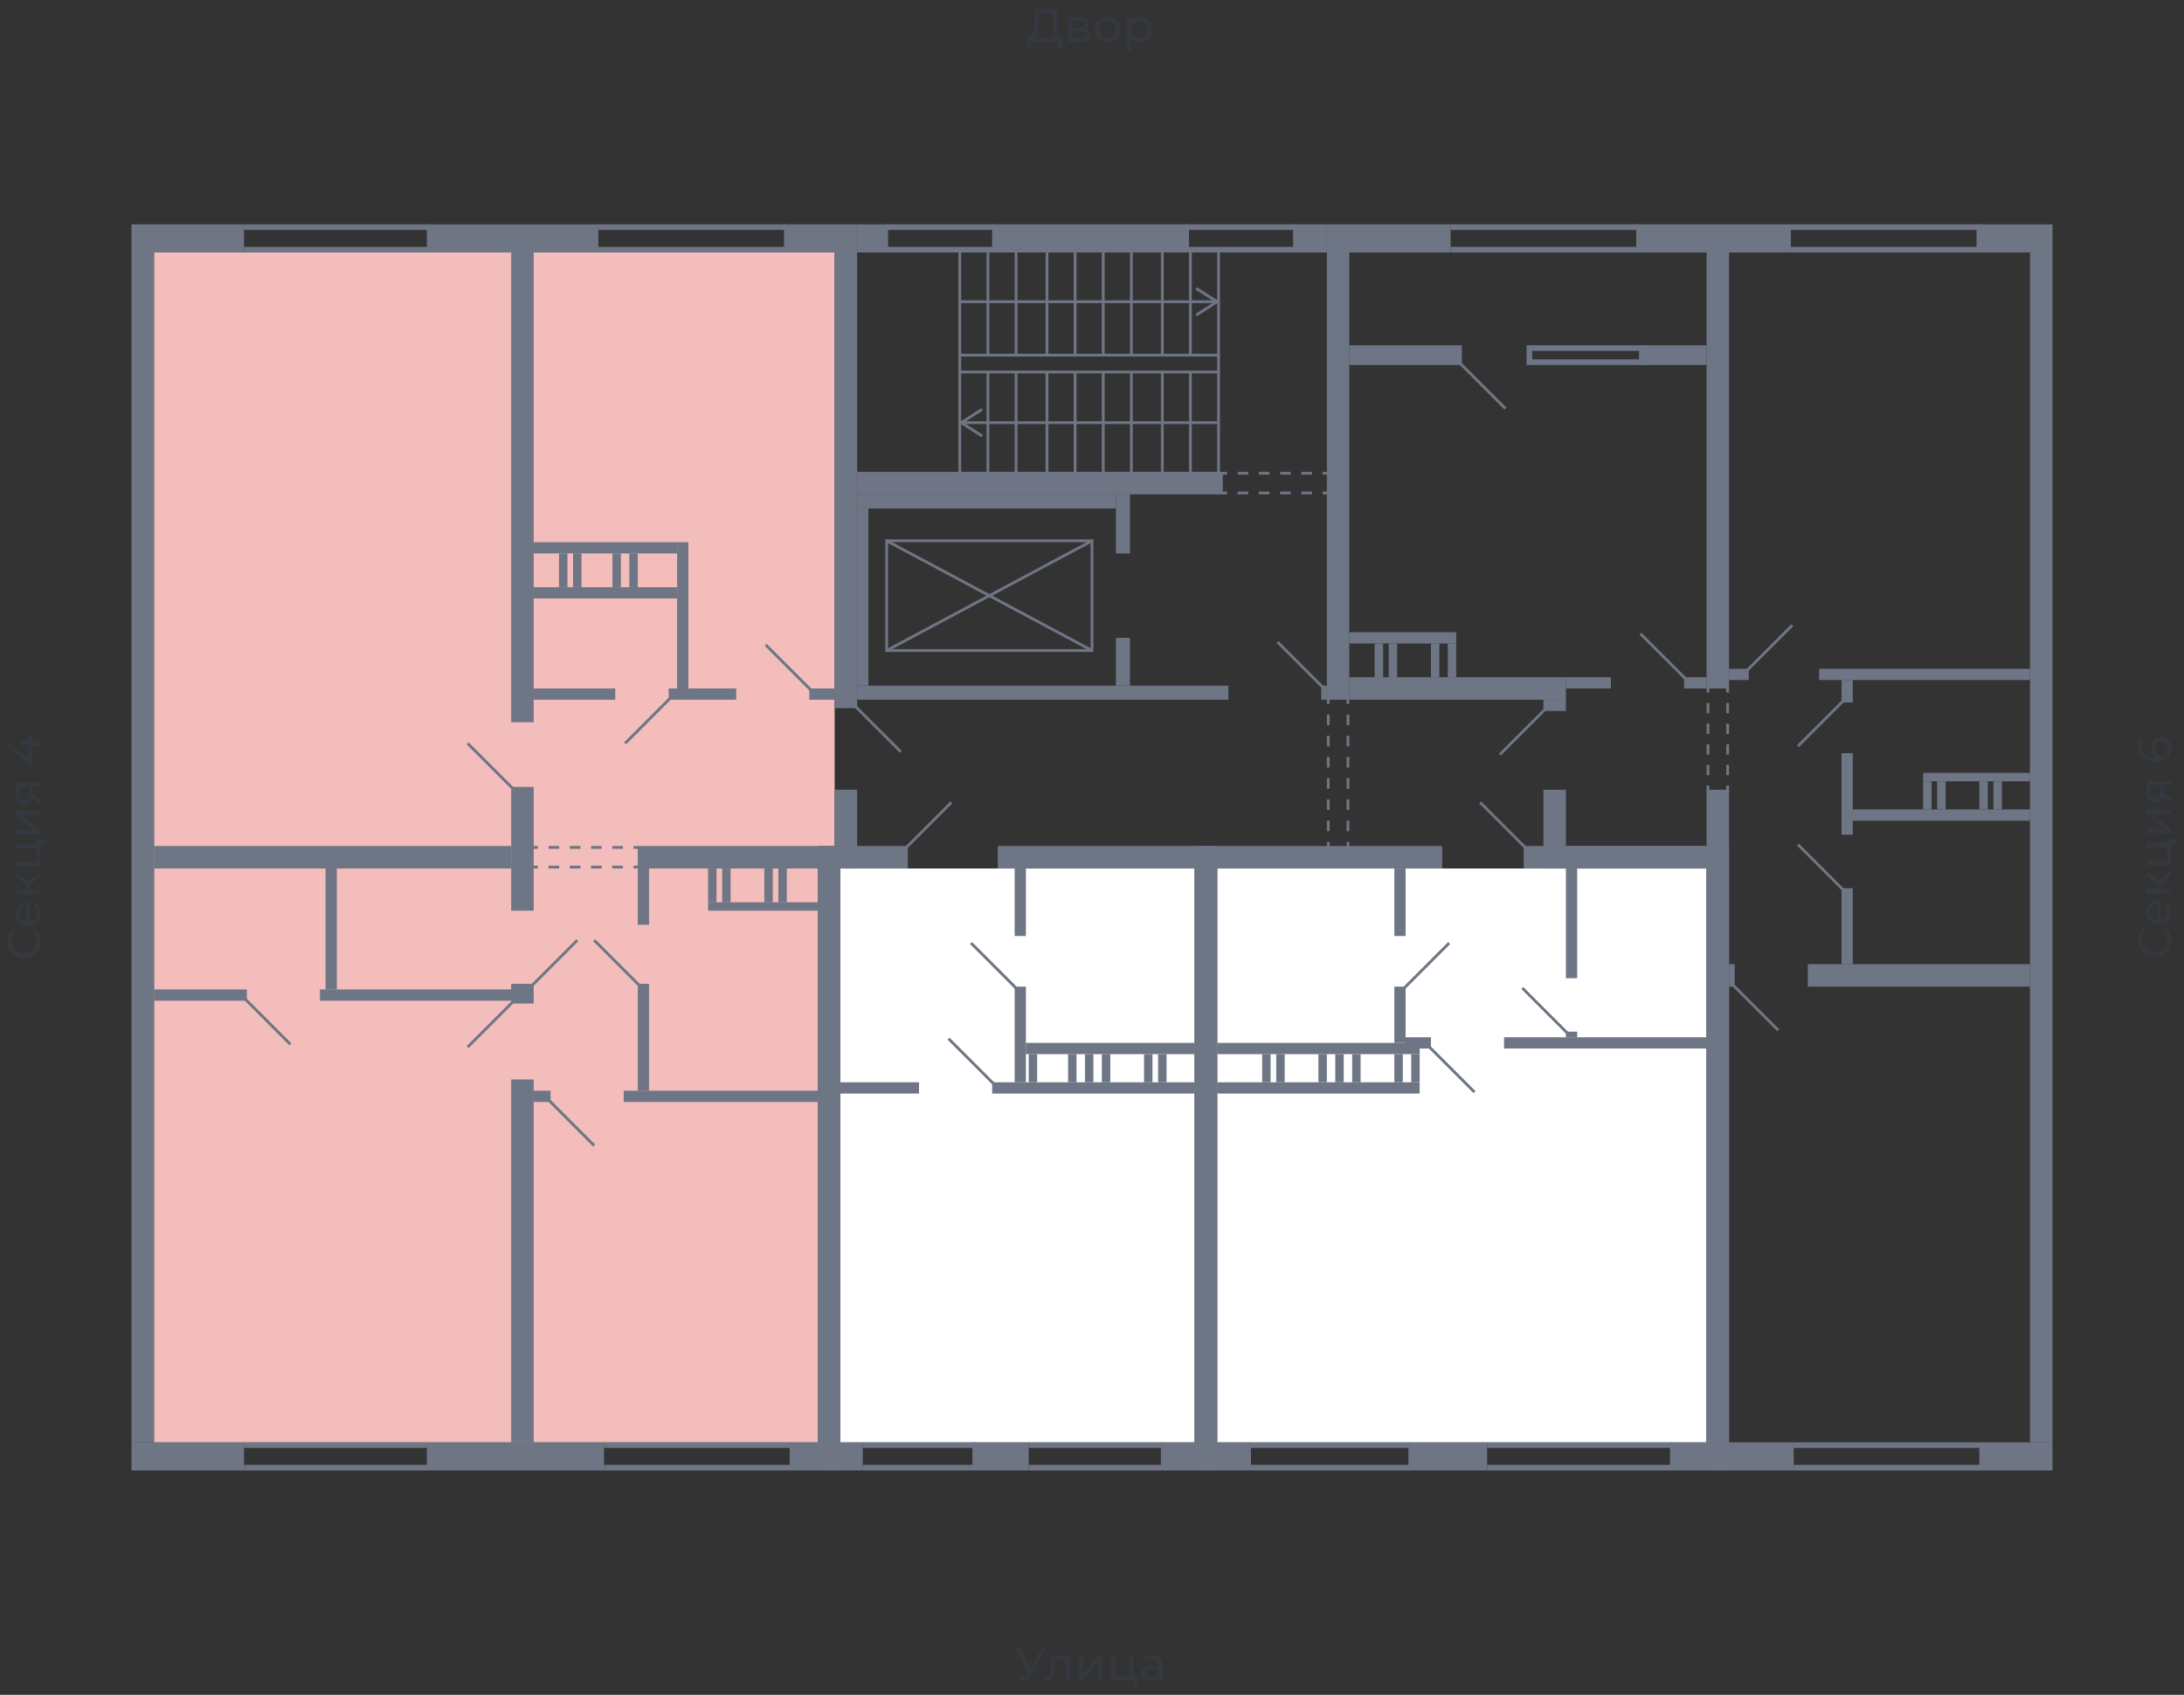 <svg xmlns="http://www.w3.org/2000/svg" width="656" height="509" viewBox="0 0 656 509">
  <rect x="0" y="0" width="656" height="509" fill="#333333" stroke="none"/>
  <title>42-2_5s_3-5fl</title>
  <g id="Слой_2" data-name="Слой 2">
    <g id="_42-2_5s_3-5fl" data-name="42-2_5s_3-5fl">
      <rect width="656" height="509" fill="none"/>
      <g id="hover">
        <path id="_42-2_5s_3-5fl_1" data-name="42-2_5s_3-5fl_1" d="M405.3,203.389V75.824H609.742V433.176H519.348v-179.1h-49V203.389Z" fill="none"/>
        <polygon id="_42-2_5s_3-5fl_2" data-name="42-2_5s_3-5fl_2" points="365.594 260.836 433.178 260.836 512.589 260.836 512.589 433.176 365.594 433.176 365.594 260.836" fill="white"/>
        <polygon id="_42-2_5s_3-5fl_3" data-name="42-2_5s_3-5fl_3" points="299.699 260.836 358.835 260.836 358.835 433.176 252.39 433.176 252.39 260.836 299.699 260.836" fill="white"/>
        <polygon id="_42-2_5s_3-5fl_4" data-name="42-2_5s_3-5fl_4" points="250.701 254.078 245.632 254.078 245.632 433.176 46.258 433.176 46.258 75.824 250.701 75.824 250.701 254.078" fill="#F2BDBB"/>
      </g>
      <g id="o">
        <line x1="129.049" y1="434.02" x2="73.292" y2="434.02" fill="none" stroke="#6e7584" stroke-miterlimit="10" stroke-width="1.69"/>
        <line x1="129.049" y1="440.779" x2="73.292" y2="440.779" fill="none" stroke="#6e7584" stroke-miterlimit="10" stroke-width="1.69"/>
        <line x1="238.029" y1="434.02" x2="181.427" y2="434.02" fill="none" stroke="#6e7584" stroke-miterlimit="10" stroke-width="1.69"/>
        <line x1="238.029" y1="440.779" x2="181.427" y2="440.779" fill="none" stroke="#6e7584" stroke-miterlimit="10" stroke-width="1.69"/>
        <line x1="129.049" y1="74.98" x2="73.292" y2="74.98" fill="none" stroke="#6e7584" stroke-miterlimit="10" stroke-width="1.69"/>
        <line x1="129.049" y1="68.221" x2="73.292" y2="68.221" fill="none" stroke="#6e7584" stroke-miterlimit="10" stroke-width="1.69"/>
        <line x1="236.339" y1="74.98" x2="179.737" y2="74.98" fill="none" stroke="#6e7584" stroke-miterlimit="10" stroke-width="1.69"/>
        <line x1="236.339" y1="68.221" x2="179.737" y2="68.221" fill="none" stroke="#6e7584" stroke-miterlimit="10" stroke-width="1.69"/>
        <line x1="292.941" y1="434.02" x2="259.149" y2="434.02" fill="none" stroke="#6e7584" stroke-miterlimit="10" stroke-width="1.69"/>
        <line x1="292.941" y1="440.779" x2="259.149" y2="440.779" fill="none" stroke="#6e7584" stroke-miterlimit="10" stroke-width="1.69"/>
        <line x1="349.542" y1="434.02" x2="308.992" y2="434.02" fill="none" stroke="#6e7584" stroke-miterlimit="10" stroke-width="1.69"/>
        <line x1="349.542" y1="440.779" x2="308.992" y2="440.779" fill="none" stroke="#6e7584" stroke-miterlimit="10" stroke-width="1.69"/>
        <line x1="446.695" y1="434.02" x2="502.452" y2="434.02" fill="none" stroke="#6e7584" stroke-miterlimit="10" stroke-width="1.69"/>
        <line x1="446.695" y1="440.779" x2="502.452" y2="440.779" fill="none" stroke="#6e7584" stroke-miterlimit="10" stroke-width="1.69"/>
        <line x1="375.731" y1="434.02" x2="423.885" y2="434.02" fill="none" stroke="#6e7584" stroke-miterlimit="10" stroke-width="1.69"/>
        <line x1="375.731" y1="440.779" x2="423.885" y2="440.779" fill="none" stroke="#6e7584" stroke-miterlimit="10" stroke-width="1.69"/>
        <line x1="538.778" y1="434.02" x2="595.38" y2="434.02" fill="none" stroke="#6e7584" stroke-miterlimit="10" stroke-width="1.69"/>
        <line x1="538.778" y1="440.779" x2="595.38" y2="440.779" fill="none" stroke="#6e7584" stroke-miterlimit="10" stroke-width="1.69"/>
        <line x1="537.933" y1="74.98" x2="594.535" y2="74.98" fill="none" stroke="#6e7584" stroke-miterlimit="10" stroke-width="1.69"/>
        <line x1="537.933" y1="68.221" x2="594.535" y2="68.221" fill="none" stroke="#6e7584" stroke-miterlimit="10" stroke-width="1.69"/>
        <line x1="435.712" y1="74.98" x2="492.314" y2="74.98" fill="none" stroke="#6e7584" stroke-miterlimit="10" stroke-width="1.69"/>
        <line x1="435.712" y1="68.221" x2="492.314" y2="68.221" fill="none" stroke="#6e7584" stroke-miterlimit="10" stroke-width="1.69"/>
        <polyline points="494.004 108.772 459.367 108.772 459.367 104.548 494.004 104.548" fill="none" stroke="#6e7584" stroke-miterlimit="10" stroke-width="1.69"/>
        <line x1="389.248" y1="74.98" x2="356.301" y2="74.98" fill="none" stroke="#6e7584" stroke-miterlimit="10" stroke-width="1.69"/>
        <line x1="389.248" y1="68.221" x2="356.301" y2="68.221" fill="none" stroke="#6e7584" stroke-miterlimit="10" stroke-width="1.69"/>
        <line x1="298.854" y1="74.98" x2="265.907" y2="74.98" fill="none" stroke="#6e7584" stroke-miterlimit="10" stroke-width="1.69"/>
        <line x1="298.854" y1="68.221" x2="265.907" y2="68.221" fill="none" stroke="#6e7584" stroke-miterlimit="10" stroke-width="1.69"/>
      </g>
      <g id="d">
        <line x1="140.454" y1="223.242" x2="153.971" y2="236.759" fill="none" stroke="#6e7584" stroke-miterlimit="10" stroke-width="0.845"/>
        <line x1="270.553" y1="225.777" x2="257.037" y2="212.26" fill="none" stroke="#6e7584" stroke-miterlimit="10" stroke-width="0.845"/>
        <line x1="140.454" y1="314.481" x2="153.971" y2="300.964" fill="none" stroke="#6e7584" stroke-miterlimit="10" stroke-width="0.845"/>
        <line x1="178.47" y1="344.049" x2="164.953" y2="330.532" fill="none" stroke="#6e7584" stroke-miterlimit="10" stroke-width="0.845"/>
        <line x1="191.987" y1="295.895" x2="178.47" y2="282.378" fill="none" stroke="#6e7584" stroke-miterlimit="10" stroke-width="0.845"/>
        <line x1="87.231" y1="313.636" x2="73.714" y2="300.119" fill="none" stroke="#6e7584" stroke-miterlimit="10" stroke-width="0.845"/>
        <line x1="173.401" y1="282.378" x2="159.884" y2="295.895" fill="none" stroke="#6e7584" stroke-miterlimit="10" stroke-width="0.845"/>
        <line x1="201.28" y1="209.725" x2="187.763" y2="223.242" fill="none" stroke="#6e7584" stroke-miterlimit="10" stroke-width="0.845"/>
        <line x1="230.003" y1="193.674" x2="243.52" y2="207.191" fill="none" stroke="#6e7584" stroke-miterlimit="10" stroke-width="0.845"/>
        <rect x="257.459" y="211.837" width="13.517" height="25.344" fill="none"/>
        <g>
          <line x1="191.987" y1="254.5" x2="190.297" y2="254.5" fill="none" stroke="#6e7584" stroke-miterlimit="10" stroke-width="0.845"/>
          <line x1="187.106" y1="254.5" x2="163.17" y2="254.5" fill="none" stroke="#6e7584" stroke-miterlimit="10" stroke-width="0.845" stroke-dasharray="3.191 3.191"/>
          <line x1="161.574" y1="254.5" x2="159.884" y2="254.5" fill="none" stroke="#6e7584" stroke-miterlimit="10" stroke-width="0.845"/>
        </g>
        <g>
          <line x1="191.987" y1="260.414" x2="190.297" y2="260.414" fill="none" stroke="#6e7584" stroke-miterlimit="10" stroke-width="0.845"/>
          <line x1="187.106" y1="260.414" x2="163.17" y2="260.414" fill="none" stroke="#6e7584" stroke-miterlimit="10" stroke-width="0.845" stroke-dasharray="3.191 3.191"/>
          <line x1="161.574" y1="260.414" x2="159.884" y2="260.414" fill="none" stroke="#6e7584" stroke-miterlimit="10" stroke-width="0.845"/>
        </g>
        <line x1="291.673" y1="283.223" x2="305.19" y2="296.74" fill="none" stroke="#6e7584" stroke-miterlimit="10" stroke-width="0.845"/>
        <line x1="298.432" y1="325.463" x2="284.915" y2="311.947" fill="none" stroke="#6e7584" stroke-miterlimit="10" stroke-width="0.845"/>
        <line x1="285.76" y1="240.983" x2="272.243" y2="254.5" fill="none" stroke="#6e7584" stroke-miterlimit="10" stroke-width="0.845"/>
        <rect x="279.001" y="233.38" width="13.517" height="27.878" transform="translate(38.441 533.079) rotate(-90)" fill="none"/>
        <line x1="435.29" y1="283.223" x2="421.773" y2="296.74" fill="none" stroke="#6e7584" stroke-miterlimit="10" stroke-width="0.845"/>
        <line x1="442.893" y1="327.998" x2="429.376" y2="314.481" fill="none" stroke="#6e7584" stroke-miterlimit="10" stroke-width="0.845"/>
        <line x1="470.772" y1="310.257" x2="457.255" y2="296.74" fill="none" stroke="#6e7584" stroke-miterlimit="10" stroke-width="0.845"/>
        <line x1="444.583" y1="240.983" x2="458.1" y2="254.5" fill="none" stroke="#6e7584" stroke-miterlimit="10" stroke-width="0.845"/>
        <rect x="439.092" y="234.647" width="13.517" height="25.344" transform="translate(198.531 693.169) rotate(-90)" fill="none"/>
        <line x1="492.736" y1="190.295" x2="506.253" y2="203.812" fill="none" stroke="#6e7584" stroke-miterlimit="10" stroke-width="0.845"/>
        <line x1="450.496" y1="226.622" x2="464.013" y2="213.105" fill="none" stroke="#6e7584" stroke-miterlimit="10" stroke-width="0.845"/>
        <line x1="520.615" y1="295.895" x2="534.132" y2="309.412" fill="none" stroke="#6e7584" stroke-miterlimit="10" stroke-width="0.845"/>
        <line x1="524.839" y1="201.277" x2="538.356" y2="187.761" fill="none" stroke="#6e7584" stroke-miterlimit="10" stroke-width="0.845"/>
        <line x1="540.045" y1="224.087" x2="553.562" y2="210.57" fill="none" stroke="#6e7584" stroke-miterlimit="10" stroke-width="0.845"/>
        <line x1="540.045" y1="253.655" x2="553.562" y2="267.172" fill="none" stroke="#6e7584" stroke-miterlimit="10" stroke-width="0.845"/>
        <g>
          <line x1="518.925" y1="206.346" x2="518.925" y2="208.036" fill="none" stroke="#6e7584" stroke-miterlimit="10" stroke-width="0.845"/>
          <line x1="518.925" y1="211.134" x2="518.925" y2="234.365" fill="none" stroke="#6e7584" stroke-miterlimit="10" stroke-width="0.845" stroke-dasharray="3.098 3.098"/>
          <line x1="518.925" y1="235.914" x2="518.925" y2="237.604" fill="none" stroke="#6e7584" stroke-miterlimit="10" stroke-width="0.845"/>
        </g>
        <g>
          <line x1="513.012" y1="206.346" x2="513.012" y2="208.036" fill="none" stroke="#6e7584" stroke-miterlimit="10" stroke-width="0.845"/>
          <line x1="513.012" y1="211.134" x2="513.012" y2="234.365" fill="none" stroke="#6e7584" stroke-miterlimit="10" stroke-width="0.845" stroke-dasharray="3.098 3.098"/>
          <line x1="513.012" y1="235.914" x2="513.012" y2="237.604" fill="none" stroke="#6e7584" stroke-miterlimit="10" stroke-width="0.845"/>
        </g>
        <line x1="438.669" y1="109.194" x2="452.186" y2="122.711" fill="none" stroke="#6e7584" stroke-miterlimit="10" stroke-width="0.845"/>
        <g>
          <line x1="397.274" y1="206.346" x2="383.757" y2="192.829" fill="none" stroke="#6e7584" stroke-miterlimit="10" stroke-width="0.845"/>
          <g>
            <rect x="288.294" y="111.728" width="77.722" height="30.413" fill="none" stroke="#6e7584" stroke-miterlimit="10" stroke-width="0.845"/>
            <line x1="296.742" y1="142.141" x2="296.742" y2="111.728" fill="none" stroke="#6e7584" stroke-miterlimit="10" stroke-width="0.845"/>
            <line x1="305.19" y1="142.141" x2="305.19" y2="111.728" fill="none" stroke="#6e7584" stroke-miterlimit="10" stroke-width="0.845"/>
            <line x1="314.483" y1="142.141" x2="314.483" y2="111.728" fill="none" stroke="#6e7584" stroke-miterlimit="10" stroke-width="0.845"/>
            <line x1="322.931" y1="142.141" x2="322.931" y2="111.728" fill="none" stroke="#6e7584" stroke-miterlimit="10" stroke-width="0.845"/>
            <line x1="331.379" y1="142.141" x2="331.379" y2="111.728" fill="none" stroke="#6e7584" stroke-miterlimit="10" stroke-width="0.845"/>
            <line x1="339.827" y1="142.141" x2="339.827" y2="111.728" fill="none" stroke="#6e7584" stroke-miterlimit="10" stroke-width="0.845"/>
            <line x1="349.12" y1="142.141" x2="349.12" y2="111.728" fill="none" stroke="#6e7584" stroke-miterlimit="10" stroke-width="0.845"/>
            <line x1="357.568" y1="142.141" x2="357.568" y2="111.728" fill="none" stroke="#6e7584" stroke-miterlimit="10" stroke-width="0.845"/>
            <g>
              <line x1="366.016" y1="126.935" x2="289.31" y2="126.935" fill="none" stroke="#6e7584" stroke-miterlimit="10" stroke-width="0.845"/>
              <path d="M295.084,122.88a.423.423,0,0,1-.13.583l-5.451,3.472,5.451,3.471a.423.423,0,1,1-.454.713l-6.01-3.828a.422.422,0,0,1,0-.713l6.01-3.828a.423.423,0,0,1,.584.13Z" fill="#6e7584"/>
            </g>
          </g>
          <g>
            <rect x="288.294" y="75.402" width="77.722" height="31.258" fill="none" stroke="#6e7584" stroke-miterlimit="10" stroke-width="0.845"/>
            <line x1="296.742" y1="106.66" x2="296.742" y2="75.402" fill="none" stroke="#6e7584" stroke-miterlimit="10" stroke-width="0.845"/>
            <line x1="305.19" y1="106.66" x2="305.19" y2="75.402" fill="none" stroke="#6e7584" stroke-miterlimit="10" stroke-width="0.845"/>
            <line x1="314.483" y1="106.66" x2="314.483" y2="75.402" fill="none" stroke="#6e7584" stroke-miterlimit="10" stroke-width="0.845"/>
            <line x1="322.931" y1="106.66" x2="322.931" y2="75.402" fill="none" stroke="#6e7584" stroke-miterlimit="10" stroke-width="0.845"/>
            <line x1="331.379" y1="106.66" x2="331.379" y2="75.402" fill="none" stroke="#6e7584" stroke-miterlimit="10" stroke-width="0.845"/>
            <line x1="339.827" y1="106.66" x2="339.827" y2="75.402" fill="none" stroke="#6e7584" stroke-miterlimit="10" stroke-width="0.845"/>
            <line x1="349.12" y1="106.66" x2="349.12" y2="75.402" fill="none" stroke="#6e7584" stroke-miterlimit="10" stroke-width="0.845"/>
            <line x1="357.568" y1="106.66" x2="357.568" y2="75.402" fill="none" stroke="#6e7584" stroke-miterlimit="10" stroke-width="0.845"/>
            <g>
              <line x1="365" y1="90.608" x2="288.294" y2="90.608" fill="none" stroke="#6e7584" stroke-miterlimit="10" stroke-width="0.845"/>
              <path d="M359.226,86.553a.423.423,0,0,0,.131.584l5.45,3.471-5.45,3.472a.423.423,0,1,0,.454.713l6.01-3.828a.423.423,0,0,0,0-.713l-6.01-3.828a.425.425,0,0,0-.585.129Z" fill="#6e7584"/>
            </g>
          </g>
          <line x1="366.016" y1="111.728" x2="366.016" y2="106.66" fill="none" stroke="#6e7584" stroke-miterlimit="10" stroke-width="0.845"/>
          <line x1="288.294" y1="111.728" x2="288.294" y2="106.66" fill="none" stroke="#6e7584" stroke-miterlimit="10" stroke-width="0.845"/>
          <rect x="280.691" y="148.055" width="32.947" height="61.671" transform="translate(118.275 476.055) rotate(-90)" fill="none" stroke="#6e7584" stroke-miterlimit="10" stroke-width="0.845"/>
          <line x1="266.329" y1="195.364" x2="328" y2="162.417" fill="none" stroke="#6e7584" stroke-miterlimit="10" stroke-width="0.845"/>
          <line x1="328" y1="195.364" x2="266.329" y2="162.417" fill="none" stroke="#6e7584" stroke-miterlimit="10" stroke-width="0.845"/>
          <g>
            <line x1="398.963" y1="209.726" x2="398.963" y2="211.415" fill="none" stroke="#6e7584" stroke-miterlimit="10" stroke-width="0.845"/>
            <line x1="398.963" y1="214.599" x2="398.963" y2="251.218" fill="none" stroke="#6e7584" stroke-miterlimit="10" stroke-width="0.845" stroke-dasharray="3.184 3.184"/>
            <line x1="398.963" y1="252.81" x2="398.963" y2="254.5" fill="none" stroke="#6e7584" stroke-miterlimit="10" stroke-width="0.845"/>
          </g>
          <g>
            <line x1="404.877" y1="209.726" x2="404.877" y2="211.415" fill="none" stroke="#6e7584" stroke-miterlimit="10" stroke-width="0.845"/>
            <line x1="404.877" y1="214.599" x2="404.877" y2="251.218" fill="none" stroke="#6e7584" stroke-miterlimit="10" stroke-width="0.845" stroke-dasharray="3.184 3.184"/>
            <line x1="404.877" y1="252.81" x2="404.877" y2="254.5" fill="none" stroke="#6e7584" stroke-miterlimit="10" stroke-width="0.845"/>
          </g>
          <g>
            <line x1="366.861" y1="148.055" x2="368.551" y2="148.055" fill="none" stroke="#6e7584" stroke-miterlimit="10" stroke-width="0.845"/>
            <line x1="371.742" y1="148.055" x2="395.678" y2="148.055" fill="none" stroke="#6e7584" stroke-miterlimit="10" stroke-width="0.845" stroke-dasharray="3.191 3.191"/>
            <line x1="397.274" y1="148.055" x2="398.963" y2="148.055" fill="none" stroke="#6e7584" stroke-miterlimit="10" stroke-width="0.845"/>
          </g>
          <g>
            <line x1="366.861" y1="142.141" x2="368.551" y2="142.141" fill="none" stroke="#6e7584" stroke-miterlimit="10" stroke-width="0.845"/>
            <line x1="371.742" y1="142.141" x2="395.678" y2="142.141" fill="none" stroke="#6e7584" stroke-miterlimit="10" stroke-width="0.845" stroke-dasharray="3.191 3.191"/>
            <line x1="397.274" y1="142.141" x2="398.963" y2="142.141" fill="none" stroke="#6e7584" stroke-miterlimit="10" stroke-width="0.845"/>
          </g>
        </g>
      </g>
      <g id="s">
        <rect x="39.5" y="433.176" width="33.792" height="8.448" fill="#6e7584"/>
        <rect x="128.204" y="433.176" width="53.223" height="8.448" transform="translate(309.631 874.799) rotate(180)" fill="#6e7584"/>
        <rect x="237.184" y="433.176" width="15.206" height="8.448" transform="translate(489.574 874.799) rotate(180)" fill="#6e7584"/>
        <rect x="162.841" y="343.627" width="172.34" height="6.758" transform="translate(596.017 97.995) rotate(90)" fill="#6e7584"/>
        <rect x="235.494" y="67.376" width="21.965" height="8.448" fill="#6e7584"/>
        <rect x="39.5" y="67.376" width="33.792" height="8.448" fill="#6e7584"/>
        <rect x="128.204" y="67.376" width="51.533" height="8.448" transform="translate(307.941 143.201) rotate(180)" fill="#6e7584"/>
        <rect x="185.651" y="140.874" width="136.858" height="6.758" transform="translate(109.827 398.333) rotate(-90)" fill="#6e7584"/>
        <rect x="39.5" y="75.824" width="6.758" height="357.351" fill="#6e7584"/>
        <rect x="96.524" y="203.812" width="6.758" height="107.29" transform="translate(-157.553 357.36) rotate(-90)" fill="#6e7584"/>
        <rect x="86.387" y="142.986" width="141.082" height="6.758" transform="translate(303.293 -10.562) rotate(90)" fill="#6e7584"/>
        <rect x="209.305" y="198.321" width="3.379" height="20.275" transform="translate(419.453 -2.537) rotate(90)" fill="#6e7584"/>
        <rect x="160.307" y="206.769" width="24.499" height="3.379" fill="#6e7584"/>
        <rect x="191.564" y="254.078" width="65.895" height="6.758" transform="translate(449.023 514.914) rotate(180)" fill="#6e7584"/>
        <rect x="250.701" y="237.182" width="6.758" height="16.896" fill="#6e7584"/>
        <rect x="203.392" y="162.839" width="3.379" height="43.93" transform="translate(410.163 369.608) rotate(180)" fill="#6e7584"/>
        <rect x="160.307" y="162.839" width="43.085" height="3.379" transform="translate(363.698 329.057) rotate(180)" fill="#6e7584"/>
        <rect x="160.307" y="176.356" width="43.085" height="3.379" transform="translate(363.698 356.091) rotate(180)" fill="#6e7584"/>
        <rect x="189.03" y="166.218" width="2.534" height="10.138" transform="translate(380.594 342.574) rotate(180)" fill="#6e7584"/>
        <rect x="183.961" y="166.218" width="2.534" height="10.138" transform="translate(370.457 342.574) rotate(180)" fill="#6e7584"/>
        <rect x="172.134" y="166.218" width="2.534" height="10.138" transform="translate(346.802 342.574) rotate(180)" fill="#6e7584"/>
        <rect x="167.91" y="166.218" width="2.534" height="10.138" transform="translate(338.354 342.574) rotate(180)" fill="#6e7584"/>
        <rect x="243.097" y="206.769" width="7.603" height="3.379" fill="#6e7584"/>
        <rect x="153.548" y="236.337" width="6.758" height="37.171" fill="#6e7584"/>
        <rect x="153.548" y="295.473" width="6.758" height="5.914" fill="#6e7584"/>
        <rect x="153.548" y="324.196" width="6.758" height="108.98" fill="#6e7584"/>
        <rect x="160.307" y="327.575" width="5.069" height="3.379" fill="#6e7584"/>
        <rect x="187.34" y="327.575" width="58.291" height="3.379" fill="#6e7584"/>
        <rect x="191.564" y="295.473" width="3.379" height="32.102" fill="#6e7584"/>
        <rect x="191.564" y="260.836" width="3.379" height="16.896" fill="#6e7584"/>
        <rect x="212.684" y="270.974" width="32.947" height="2.534" fill="#6e7584"/>
        <rect x="212.684" y="260.836" width="2.534" height="10.138" fill="#6e7584"/>
        <rect x="216.908" y="260.836" width="2.534" height="10.138" fill="#6e7584"/>
        <rect x="229.581" y="260.836" width="2.534" height="10.138" fill="#6e7584"/>
        <rect x="233.805" y="260.836" width="2.534" height="10.138" fill="#6e7584"/>
        <rect x="46.258" y="297.163" width="27.878" height="3.379" fill="#6e7584"/>
        <rect x="96.102" y="297.163" width="58.291" height="3.379" fill="#6e7584"/>
        <rect x="97.791" y="260.836" width="3.379" height="36.327" fill="#6e7584"/>
        <rect x="245.632" y="433.176" width="13.517" height="8.448" fill="#6e7584"/>
        <rect x="292.096" y="433.176" width="16.896" height="8.448" transform="translate(601.088 874.799) rotate(180)" fill="#6e7584"/>
        <rect x="348.698" y="433.176" width="16.896" height="8.448" transform="translate(714.291 874.799) rotate(180)" fill="#6e7584"/>
        <rect x="358.835" y="260.836" width="6.758" height="172.34" fill="#6e7584"/>
        <rect x="162.841" y="343.627" width="172.34" height="6.758" transform="translate(596.017 97.995) rotate(90)" fill="#6e7584"/>
        <rect x="329.267" y="224.51" width="6.758" height="65.895" transform="translate(590.103 -75.19) rotate(90)" fill="#6e7584"/>
        <rect x="296.32" y="269.284" width="20.275" height="3.379" transform="translate(577.431 -35.484) rotate(90)" fill="#6e7584"/>
        <rect x="292.096" y="308.99" width="28.723" height="3.379" transform="translate(617.137 4.222) rotate(90)" fill="#6e7584"/>
        <rect x="245.632" y="254.078" width="27.034" height="6.758" fill="#6e7584"/>
        <rect x="331.802" y="289.559" width="3.379" height="50.688" transform="translate(18.588 648.395) rotate(-90)" fill="#6e7584"/>
        <rect x="326.733" y="296.318" width="3.379" height="60.826" transform="translate(655.153 -1.692) rotate(90)" fill="#6e7584"/>
        <rect x="322.931" y="319.55" width="8.448" height="2.534" transform="translate(647.972 -6.338) rotate(90)" fill="#6e7584"/>
        <rect x="317.862" y="319.55" width="8.448" height="2.534" transform="translate(642.903 -1.269) rotate(90)" fill="#6e7584"/>
        <rect x="306.035" y="319.55" width="8.448" height="2.534" transform="translate(631.076 10.558) rotate(90)" fill="#6e7584"/>
        <rect x="328" y="319.55" width="8.448" height="2.534" transform="translate(653.041 -11.407) rotate(90)" fill="#6e7584"/>
        <rect x="340.672" y="319.55" width="8.448" height="2.534" transform="translate(665.713 -24.079) rotate(90)" fill="#6e7584"/>
        <rect x="344.896" y="319.55" width="8.448" height="2.534" transform="translate(669.937 -28.303) rotate(90)" fill="#6e7584"/>
        <rect x="262.528" y="314.903" width="3.379" height="23.654" transform="translate(-62.513 590.948) rotate(-90)" fill="#6e7584"/>
        <rect x="501.607" y="433.176" width="17.741" height="8.448" transform="translate(1020.955 874.799) rotate(180)" fill="#6e7584"/>
        <rect x="423.04" y="433.176" width="23.654" height="8.448" fill="#6e7584"/>
        <rect x="358.835" y="433.176" width="16.896" height="8.448" fill="#6e7584"/>
        <rect x="358.835" y="260.836" width="6.758" height="172.34" fill="#6e7584"/>
        <rect x="429.799" y="343.627" width="172.34" height="6.758" transform="translate(862.974 -168.963) rotate(90)" fill="#6e7584"/>
        <rect x="392.627" y="220.286" width="6.758" height="74.343" transform="translate(653.463 -138.55) rotate(90)" fill="#6e7584"/>
        <rect x="410.368" y="269.284" width="20.275" height="3.379" transform="translate(691.48 -149.532) rotate(90)" fill="#6e7584"/>
        <rect x="455.565" y="275.62" width="32.947" height="3.379" transform="translate(749.348 -194.729) rotate(90)" fill="#6e7584"/>
        <rect x="412.058" y="303.076" width="16.896" height="3.379" transform="translate(725.272 -115.74) rotate(90)" fill="#6e7584"/>
        <rect x="457.677" y="254.078" width="61.671" height="6.758" fill="#6e7584"/>
        <rect x="394.317" y="284.49" width="3.379" height="60.826" transform="translate(81.103 710.91) rotate(-90)" fill="#6e7584"/>
        <rect x="394.317" y="296.318" width="3.379" height="60.826" transform="translate(722.737 -69.276) rotate(90)" fill="#6e7584"/>
        <rect x="398.119" y="319.55" width="8.448" height="2.534" transform="translate(723.16 -81.526) rotate(90)" fill="#6e7584"/>
        <rect x="403.187" y="319.55" width="8.448" height="2.534" transform="translate(728.228 -86.594) rotate(90)" fill="#6e7584"/>
        <rect x="415.859" y="319.55" width="8.448" height="2.534" transform="translate(740.9 -99.266) rotate(90)" fill="#6e7584"/>
        <rect x="420.928" y="319.55" width="8.448" height="2.534" transform="translate(745.969 -104.335) rotate(90)" fill="#6e7584"/>
        <rect x="393.05" y="319.55" width="8.448" height="2.534" transform="translate(718.091 -76.457) rotate(90)" fill="#6e7584"/>
        <rect x="380.378" y="319.55" width="8.448" height="2.534" transform="translate(705.419 -63.785) rotate(90)" fill="#6e7584"/>
        <rect x="376.154" y="319.55" width="8.448" height="2.534" transform="translate(701.195 -59.561) rotate(90)" fill="#6e7584"/>
        <rect x="480.487" y="282.801" width="3.379" height="60.826" transform="translate(168.963 795.39) rotate(-90)" fill="#6e7584"/>
        <rect x="470.349" y="309.835" width="3.379" height="1.69" fill="#6e7584"/>
        <rect x="422.195" y="311.524" width="7.603" height="3.379" fill="#6e7584"/>
        <rect x="594.535" y="433.176" width="21.965" height="8.448" transform="translate(1211.035 874.799) rotate(180)" fill="#6e7584"/>
        <rect x="512.589" y="433.176" width="26.189" height="8.448" fill="#6e7584"/>
        <rect x="417.971" y="331.799" width="195.994" height="6.758" transform="translate(851.147 -180.79) rotate(90)" fill="#6e7584"/>
        <rect x="398.541" y="67.376" width="37.171" height="8.448" fill="#6e7584"/>
        <rect x="593.69" y="67.376" width="22.81" height="8.448" transform="translate(1210.19 143.201) rotate(180)" fill="#6e7584"/>
        <rect x="491.469" y="67.376" width="46.464" height="8.448" fill="#6e7584"/>
        <rect x="334.758" y="139.607" width="134.324" height="6.758" transform="translate(258.934 544.906) rotate(-90)" fill="#6e7584"/>
        <rect x="609.742" y="75.824" width="6.758" height="357.351" fill="#6e7584"/>
        <rect x="543.425" y="276.465" width="22.81" height="3.379" transform="translate(276.675 832.984) rotate(-90)" fill="#6e7584"/>
        <rect x="551.45" y="205.924" width="6.758" height="3.379" transform="translate(347.216 762.443) rotate(-90)" fill="#6e7584"/>
        <rect x="592.423" y="217.329" width="2.534" height="32.102" transform="translate(827.07 -360.31) rotate(90)" fill="#6e7584"/>
        <rect x="578.906" y="237.604" width="8.448" height="2.534" transform="translate(822.001 -344.259) rotate(90)" fill="#6e7584"/>
        <rect x="574.682" y="237.604" width="8.448" height="2.534" transform="translate(817.777 -340.035) rotate(90)" fill="#6e7584"/>
        <rect x="591.578" y="237.604" width="8.448" height="2.534" transform="translate(834.673 -356.931) rotate(90)" fill="#6e7584"/>
        <rect x="595.802" y="237.604" width="8.448" height="2.534" transform="translate(838.898 -361.155) rotate(90)" fill="#6e7584"/>
        <rect x="572.993" y="259.569" width="6.758" height="66.739" transform="translate(283.433 869.31) rotate(-90)" fill="#6e7584"/>
        <rect x="450.496" y="137.917" width="130.944" height="6.758" transform="translate(657.265 -374.672) rotate(90)" fill="#6e7584"/>
        <rect x="505.831" y="203.389" width="6.758" height="3.379" fill="#6e7584"/>
        <rect x="519.348" y="200.855" width="5.914" height="3.379" fill="#6e7584"/>
        <rect x="546.381" y="200.855" width="63.36" height="3.379" fill="#6e7584"/>
        <rect x="542.58" y="236.759" width="24.499" height="3.379" transform="translate(793.278 -316.381) rotate(90)" fill="#6e7584"/>
        <rect x="556.519" y="243.095" width="53.223" height="3.379" fill="#6e7584"/>
        <rect x="463.591" y="254.078" width="48.999" height="6.758" fill="#6e7584"/>
        <rect x="463.591" y="237.182" width="6.758" height="16.896" transform="translate(933.94 491.259) rotate(180)" fill="#6e7584"/>
        <rect x="405.299" y="189.873" width="32.102" height="3.379" transform="translate(842.701 383.124) rotate(180)" fill="#6e7584"/>
        <rect x="434.867" y="193.252" width="2.534" height="10.138" transform="translate(872.269 396.641) rotate(180)" fill="#6e7584"/>
        <rect x="429.799" y="193.252" width="2.534" height="10.138" transform="translate(862.132 396.641) rotate(180)" fill="#6e7584"/>
        <rect x="417.127" y="193.252" width="2.534" height="10.138" transform="translate(836.788 396.641) rotate(180)" fill="#6e7584"/>
        <rect x="412.903" y="193.252" width="2.534" height="10.138" transform="translate(828.34 396.641) rotate(180)" fill="#6e7584"/>
        <rect x="405.299" y="203.389" width="65.05" height="6.758" transform="translate(875.649 413.537) rotate(180)" fill="#6e7584"/>
        <rect x="470.349" y="203.389" width="13.517" height="3.379" transform="translate(954.215 410.158) rotate(180)" fill="#6e7584"/>
        <rect x="463.591" y="210.148" width="6.758" height="3.379" fill="#6e7584"/>
        <rect x="519.348" y="289.559" width="1.69" height="6.758" fill="#6e7584"/>
        <rect x="419.239" y="89.764" width="5.914" height="33.792" transform="translate(528.855 -315.536) rotate(90)" fill="#6e7584"/>
        <rect x="499.495" y="96.522" width="5.914" height="20.275" transform="translate(395.792 609.111) rotate(-90)" fill="#6e7584"/>
        <g>
          <rect x="257.881" y="66.954" width="8.448" height="9.293" transform="translate(190.505 333.706) rotate(-90)" fill="#6e7584"/>
          <rect x="389.248" y="66.531" width="8.448" height="10.138" transform="translate(321.872 465.072) rotate(-90)" fill="#6e7584"/>
          <rect x="323.354" y="42.032" width="8.448" height="59.136" transform="translate(255.977 399.178) rotate(-90)" fill="#6e7584"/>
          <rect x="294.208" y="111.728" width="4.224" height="77.722" transform="translate(145.731 446.909) rotate(-90)" fill="#6e7584"/>
          <rect x="308.992" y="90.186" width="6.758" height="109.824" transform="translate(167.273 457.469) rotate(-90)" fill="#6e7584"/>
          <rect x="328.422" y="155.236" width="17.741" height="4.224" transform="translate(179.945 494.641) rotate(-90)" fill="#6e7584"/>
          <rect x="335.181" y="191.562" width="4.224" height="14.362" fill="#6e7584"/>
          <rect x="395.584" y="207.191" width="4.224" height="1.69" transform="translate(189.66 605.732) rotate(-90)" fill="#6e7584"/>
          <rect x="257.459" y="205.924" width="111.514" height="4.224" fill="#6e7584"/>
          <rect x="257.459" y="152.701" width="3.379" height="53.223" fill="#6e7584"/>
        </g>
      </g>
      <g id="t" opacity="0.4">
        <g>
          <path d="M314.179,494.809l-4.354,8.078a3.952,3.952,0,0,1-1.218,1.442,2.659,2.659,0,0,1-1.526.476,3.27,3.27,0,0,1-1.316-.294l.364-1.12a2.844,2.844,0,0,0,.924.182,1.765,1.765,0,0,0,1.527-.98l.223-.35-3.948-7.434h1.5l3.178,6.216,3.262-6.216Z" fill="#34424f"/>
          <path d="M321.445,497.189v7.42H320.1v-6.244H316.91l-.085,1.652a17.454,17.454,0,0,1-.266,2.5,3.916,3.916,0,0,1-.644,1.6,1.464,1.464,0,0,1-1.246.6,3.182,3.182,0,0,1-.826-.126l.084-1.135a1.456,1.456,0,0,0,.337.042.908.908,0,0,0,.839-.489,3.072,3.072,0,0,0,.364-1.162q.084-.672.155-1.918l.125-2.744Z" fill="#34424f"/>
          <path d="M324.049,497.189h1.344v5.4l4.55-5.4h1.218v7.42h-1.344v-5.4l-4.536,5.4h-1.232Z" fill="#34424f"/>
          <path d="M341.689,503.433v2.954h-1.274v-1.778h-6.65v-7.42h1.344v6.244h4.06v-6.244h1.344v6.244Z" fill="#34424f"/>
          <path d="M348.43,497.875a2.916,2.916,0,0,1,.819,2.253v4.481h-1.274v-.981a2.116,2.116,0,0,1-.959.791,3.643,3.643,0,0,1-1.477.274,3.086,3.086,0,0,1-2-.6,1.928,1.928,0,0,1-.749-1.582,1.949,1.949,0,0,1,.714-1.575,3.523,3.523,0,0,1,2.268-.6h2.128v-.266a1.715,1.715,0,0,0-.5-1.33,2.126,2.126,0,0,0-1.484-.462,3.919,3.919,0,0,0-1.288.217,3.315,3.315,0,0,0-1.064.581l-.56-1.008a4.061,4.061,0,0,1,1.372-.707,5.754,5.754,0,0,1,1.694-.245A3.355,3.355,0,0,1,348.43,497.875Zm-1.337,5.439a1.966,1.966,0,0,0,.812-.973v-1.036h-2.072q-1.709,0-1.708,1.148a1.032,1.032,0,0,0,.434.881,1.98,1.98,0,0,0,1.2.323A2.5,2.5,0,0,0,347.093,503.314Z" fill="#34424f"/>
        </g>
        <g>
          <path d="M319.135,11.391V14.75h-1.3V12.609h-8.064l-.014,2.141h-1.3l.013-3.359h.476q.924-.056,1.3-1.463a18.528,18.528,0,0,0,.461-3.97l.1-3.149h6.887v8.582ZM311.61,9.515a3.355,3.355,0,0,1-.833,1.876h5.531V4.027h-4.3l-.07,2.057A22.829,22.829,0,0,1,311.61,9.515Z" fill="#34424f"/>
          <path d="M327.325,10.565a1.756,1.756,0,0,1-.735,1.512,3.722,3.722,0,0,1-2.191.532h-3.57V5.189h3.444a3.671,3.671,0,0,1,2.058.5,1.6,1.6,0,0,1,.742,1.407,1.661,1.661,0,0,1-.315,1.015,1.957,1.957,0,0,1-.875.651A1.708,1.708,0,0,1,327.325,10.565Zm-5.18-2.184h2.016a2.028,2.028,0,0,0,1.169-.28.929.929,0,0,0,.4-.812q0-1.063-1.568-1.064h-2.016Zm3.416,2.926a.909.909,0,0,0,.42-.826.988.988,0,0,0-.385-.855,2.085,2.085,0,0,0-1.211-.279h-2.24v2.226H324.3A2.392,2.392,0,0,0,325.561,11.307Z" fill="#34424f"/>
          <path d="M330.615,12.2a3.553,3.553,0,0,1-1.379-1.351,3.841,3.841,0,0,1-.5-1.953,3.836,3.836,0,0,1,.5-1.953A3.5,3.5,0,0,1,330.615,5.6a4.318,4.318,0,0,1,3.969,0,3.524,3.524,0,0,1,1.372,1.344,3.836,3.836,0,0,1,.5,1.953,3.841,3.841,0,0,1-.5,1.953,3.576,3.576,0,0,1-1.372,1.351,4.264,4.264,0,0,1-3.969,0Zm3.269-1.015a2.327,2.327,0,0,0,.889-.924A2.815,2.815,0,0,0,335.1,8.9a2.818,2.818,0,0,0-.322-1.365,2.277,2.277,0,0,0-.889-.917,2.7,2.7,0,0,0-2.562,0,2.319,2.319,0,0,0-.9.917A2.766,2.766,0,0,0,330.1,8.9a2.763,2.763,0,0,0,.329,1.365,2.371,2.371,0,0,0,.9.924,2.658,2.658,0,0,0,2.562,0Z" fill="#34424f"/>
          <path d="M344.265,5.6a3.433,3.433,0,0,1,1.337,1.33,3.942,3.942,0,0,1,.483,1.974,3.979,3.979,0,0,1-.483,1.981,3.411,3.411,0,0,1-1.337,1.337,3.891,3.891,0,0,1-1.932.476,3.443,3.443,0,0,1-1.463-.308,3.042,3.042,0,0,1-1.127-.9v3.836H338.4V5.189h1.288V6.365a2.864,2.864,0,0,1,1.134-.931,3.578,3.578,0,0,1,1.512-.315A3.9,3.9,0,0,1,344.265,5.6Zm-.763,5.593a2.371,2.371,0,0,0,.9-.924,2.774,2.774,0,0,0,.329-1.365,2.777,2.777,0,0,0-.329-1.365,2.319,2.319,0,0,0-.9-.917,2.545,2.545,0,0,0-1.281-.323,2.481,2.481,0,0,0-1.267.33,2.379,2.379,0,0,0-.9.917,2.736,2.736,0,0,0-.329,1.358,2.815,2.815,0,0,0,.322,1.365,2.31,2.31,0,0,0,.9.924,2.645,2.645,0,0,0,2.555,0Z" fill="#34424f"/>
        </g>
        <g>
          <path d="M651.57,284.872a4.792,4.792,0,0,1-1.792,1.855,5.247,5.247,0,0,1-5.138,0,4.777,4.777,0,0,1-1.792-1.862,5.438,5.438,0,0,1-.651-2.66,5.587,5.587,0,0,1,.384-2.1,4.3,4.3,0,0,1,1.142-1.624l.882.91a3.65,3.65,0,0,0-1.162,2.758,3.992,3.992,0,0,0,.49,1.974,3.54,3.54,0,0,0,1.351,1.379,3.976,3.976,0,0,0,3.85,0,3.553,3.553,0,0,0,1.351-1.379,3.992,3.992,0,0,0,.49-1.974,3.663,3.663,0,0,0-1.176-2.758l.882-.91a4.354,4.354,0,0,1,1.148,1.631,5.524,5.524,0,0,1,.392,2.107A5.422,5.422,0,0,1,651.57,284.872Z" fill="#34424f"/>
          <path d="M648.847,270.4v6.02a2.331,2.331,0,0,0,1.575-.861,2.808,2.808,0,0,0,.6-1.827,2.752,2.752,0,0,0-.9-2.142l.868-.742a3.242,3.242,0,0,1,.9,1.253,4.72,4.72,0,0,1-.176,3.759,3.436,3.436,0,0,1-1.35,1.407,3.878,3.878,0,0,1-1.96.5,3.933,3.933,0,0,1-1.946-.483,3.456,3.456,0,0,1-1.351-1.33,3.79,3.79,0,0,1-.483-1.911,3.71,3.71,0,0,1,.483-1.9,3.394,3.394,0,0,1,1.351-1.3,4.112,4.112,0,0,1,1.988-.469A3.774,3.774,0,0,1,648.847,270.4Zm-2.506,5.257a2.374,2.374,0,0,0,1.54.763v-4.76a2.387,2.387,0,0,0-1.533.763,2.5,2.5,0,0,0-.007,3.234Z" fill="#34424f"/>
          <path d="M648.973,265.4v1.54h3.136v1.345h-7.42v-1.345h3.136v-1.568l-3.136-2.408v-1.442l3.57,2.814,3.85-3.009v1.581Z" fill="#34424f"/>
          <path d="M650.933,251.993h2.954v1.274h-1.778v6.65h-7.42v-1.344h6.244v-4.06h-6.244v-1.344h6.244Z" fill="#34424f"/>
          <path d="M644.689,250.258v-1.344h5.4l-5.4-4.55v-1.218h7.42v1.344h-5.4l5.4,4.535v1.233Z" fill="#34424f"/>
          <path d="M644.689,234.592h7.42v1.2h-2.352v2.31l2.352,1.624v1.442l-2.534-1.806a2.464,2.464,0,0,1-.833,1.288,2.587,2.587,0,0,1-3.388-.42,3.854,3.854,0,0,1-.665-2.394Zm3.745,4.669a2.308,2.308,0,0,0,.356-1.407V235.8h-2.925v2q0,1.932,1.469,1.932A1.292,1.292,0,0,0,648.434,239.261Z" fill="#34424f"/>
          <path d="M646.523,222.881a2.791,2.791,0,0,1,2.6-1.631,2.9,2.9,0,0,1,1.624.455,3.015,3.015,0,0,1,1.085,1.246,3.986,3.986,0,0,1,.386,1.771,3.758,3.758,0,0,1-1.274,3.045,5.46,5.46,0,0,1-3.613,1.071,6.17,6.17,0,0,1-2.793-.581,4.062,4.062,0,0,1-1.75-1.624,4.823,4.823,0,0,1-.594-2.429,5.9,5.9,0,0,1,.147-1.344,3.721,3.721,0,0,1,.427-1.092l1.092.532a3.363,3.363,0,0,0-.462,1.876,3.09,3.09,0,0,0,.945,2.394,3.934,3.934,0,0,0,2.751.868,3.449,3.449,0,0,0,.35-.014,2.655,2.655,0,0,1-.959-1.155,4.024,4.024,0,0,1-.329-1.659A3.978,3.978,0,0,1,646.523,222.881Zm4.046.329a1.738,1.738,0,0,0-1.386-.6,1.707,1.707,0,0,0-1.379.609,2.455,2.455,0,0,0-.512,1.631,2.609,2.609,0,0,0,.252,1.169,1.991,1.991,0,0,0,.687.8,1.771,1.771,0,0,0,1.911.014,1.932,1.932,0,0,0,.686-.8,2.815,2.815,0,0,0,.258-1.253A2.32,2.32,0,0,0,650.569,223.21Z" fill="#34424f"/>
        </g>
        <g>
          <path d="M11.57,285.237a4.778,4.778,0,0,1-1.792,1.855,4.965,4.965,0,0,1-2.569.672,4.964,4.964,0,0,1-2.568-.672,4.77,4.77,0,0,1-1.792-1.862,5.439,5.439,0,0,1-.652-2.66,5.567,5.567,0,0,1,.385-2.1,4.3,4.3,0,0,1,1.142-1.624l.881.91a3.655,3.655,0,0,0-1.162,2.758,3.982,3.982,0,0,0,.491,1.974,3.544,3.544,0,0,0,1.35,1.379,3.775,3.775,0,0,0,1.925.5,3.778,3.778,0,0,0,1.926-.5,3.551,3.551,0,0,0,1.35-1.379,3.992,3.992,0,0,0,.491-1.974A3.663,3.663,0,0,0,9.8,279.756l.882-.91a4.363,4.363,0,0,1,1.147,1.631,5.509,5.509,0,0,1,.393,2.107A5.409,5.409,0,0,1,11.57,285.237Z" fill="#34424f"/>
          <path d="M8.848,270.768v6.02a2.334,2.334,0,0,0,1.575-.861,2.814,2.814,0,0,0,.6-1.827,2.751,2.751,0,0,0-.9-2.142l.868-.742a3.241,3.241,0,0,1,.9,1.253,4.731,4.731,0,0,1-.176,3.759,3.432,3.432,0,0,1-1.351,1.407,3.875,3.875,0,0,1-1.96.5,3.936,3.936,0,0,1-1.946-.483,3.469,3.469,0,0,1-1.351-1.33,3.788,3.788,0,0,1-.483-1.911,3.712,3.712,0,0,1,.483-1.9,3.407,3.407,0,0,1,1.351-1.3,4.112,4.112,0,0,1,1.988-.469A4.053,4.053,0,0,1,8.848,270.768Zm-2.506,5.257a2.369,2.369,0,0,0,1.54.763v-4.76a2.385,2.385,0,0,0-1.533.763,2.5,2.5,0,0,0-.007,3.234Z" fill="#34424f"/>
          <path d="M8.974,265.771v1.54h3.135v1.344H4.689v-1.344H7.825v-1.568l-3.136-2.409v-1.441l3.571,2.814,3.849-3.01v1.581Z" fill="#34424f"/>
          <path d="M10.934,252.358h2.954v1.274H12.109v6.651H4.689v-1.345h6.245v-4.06H4.689v-1.343h6.245Z" fill="#34424f"/>
          <path d="M4.689,250.623v-1.344h5.4l-5.4-4.55v-1.218h7.42v1.344h-5.4l5.4,4.536v1.232Z" fill="#34424f"/>
          <path d="M4.689,234.957h7.42v1.2H9.758v2.31l2.351,1.624v1.442l-2.534-1.806a2.458,2.458,0,0,1-.833,1.288,2.3,2.3,0,0,1-1.449.448,2.294,2.294,0,0,1-1.939-.868,3.852,3.852,0,0,1-.665-2.394Zm3.745,4.669a2.3,2.3,0,0,0,.357-1.407v-2.058H5.865v2q0,1.932,1.47,1.932A1.292,1.292,0,0,0,8.434,239.626Z" fill="#34424f"/>
          <path d="M9.7,220.677v1.862h2.408V223.9H9.7v5.446H8.722l-6.413-5.012v-1.512l6.188,4.8v-3.766H6.369v-1.316H8.5v-1.862Z" fill="#34424f"/>
        </g>
      </g>
    </g>
  </g>
</svg>
